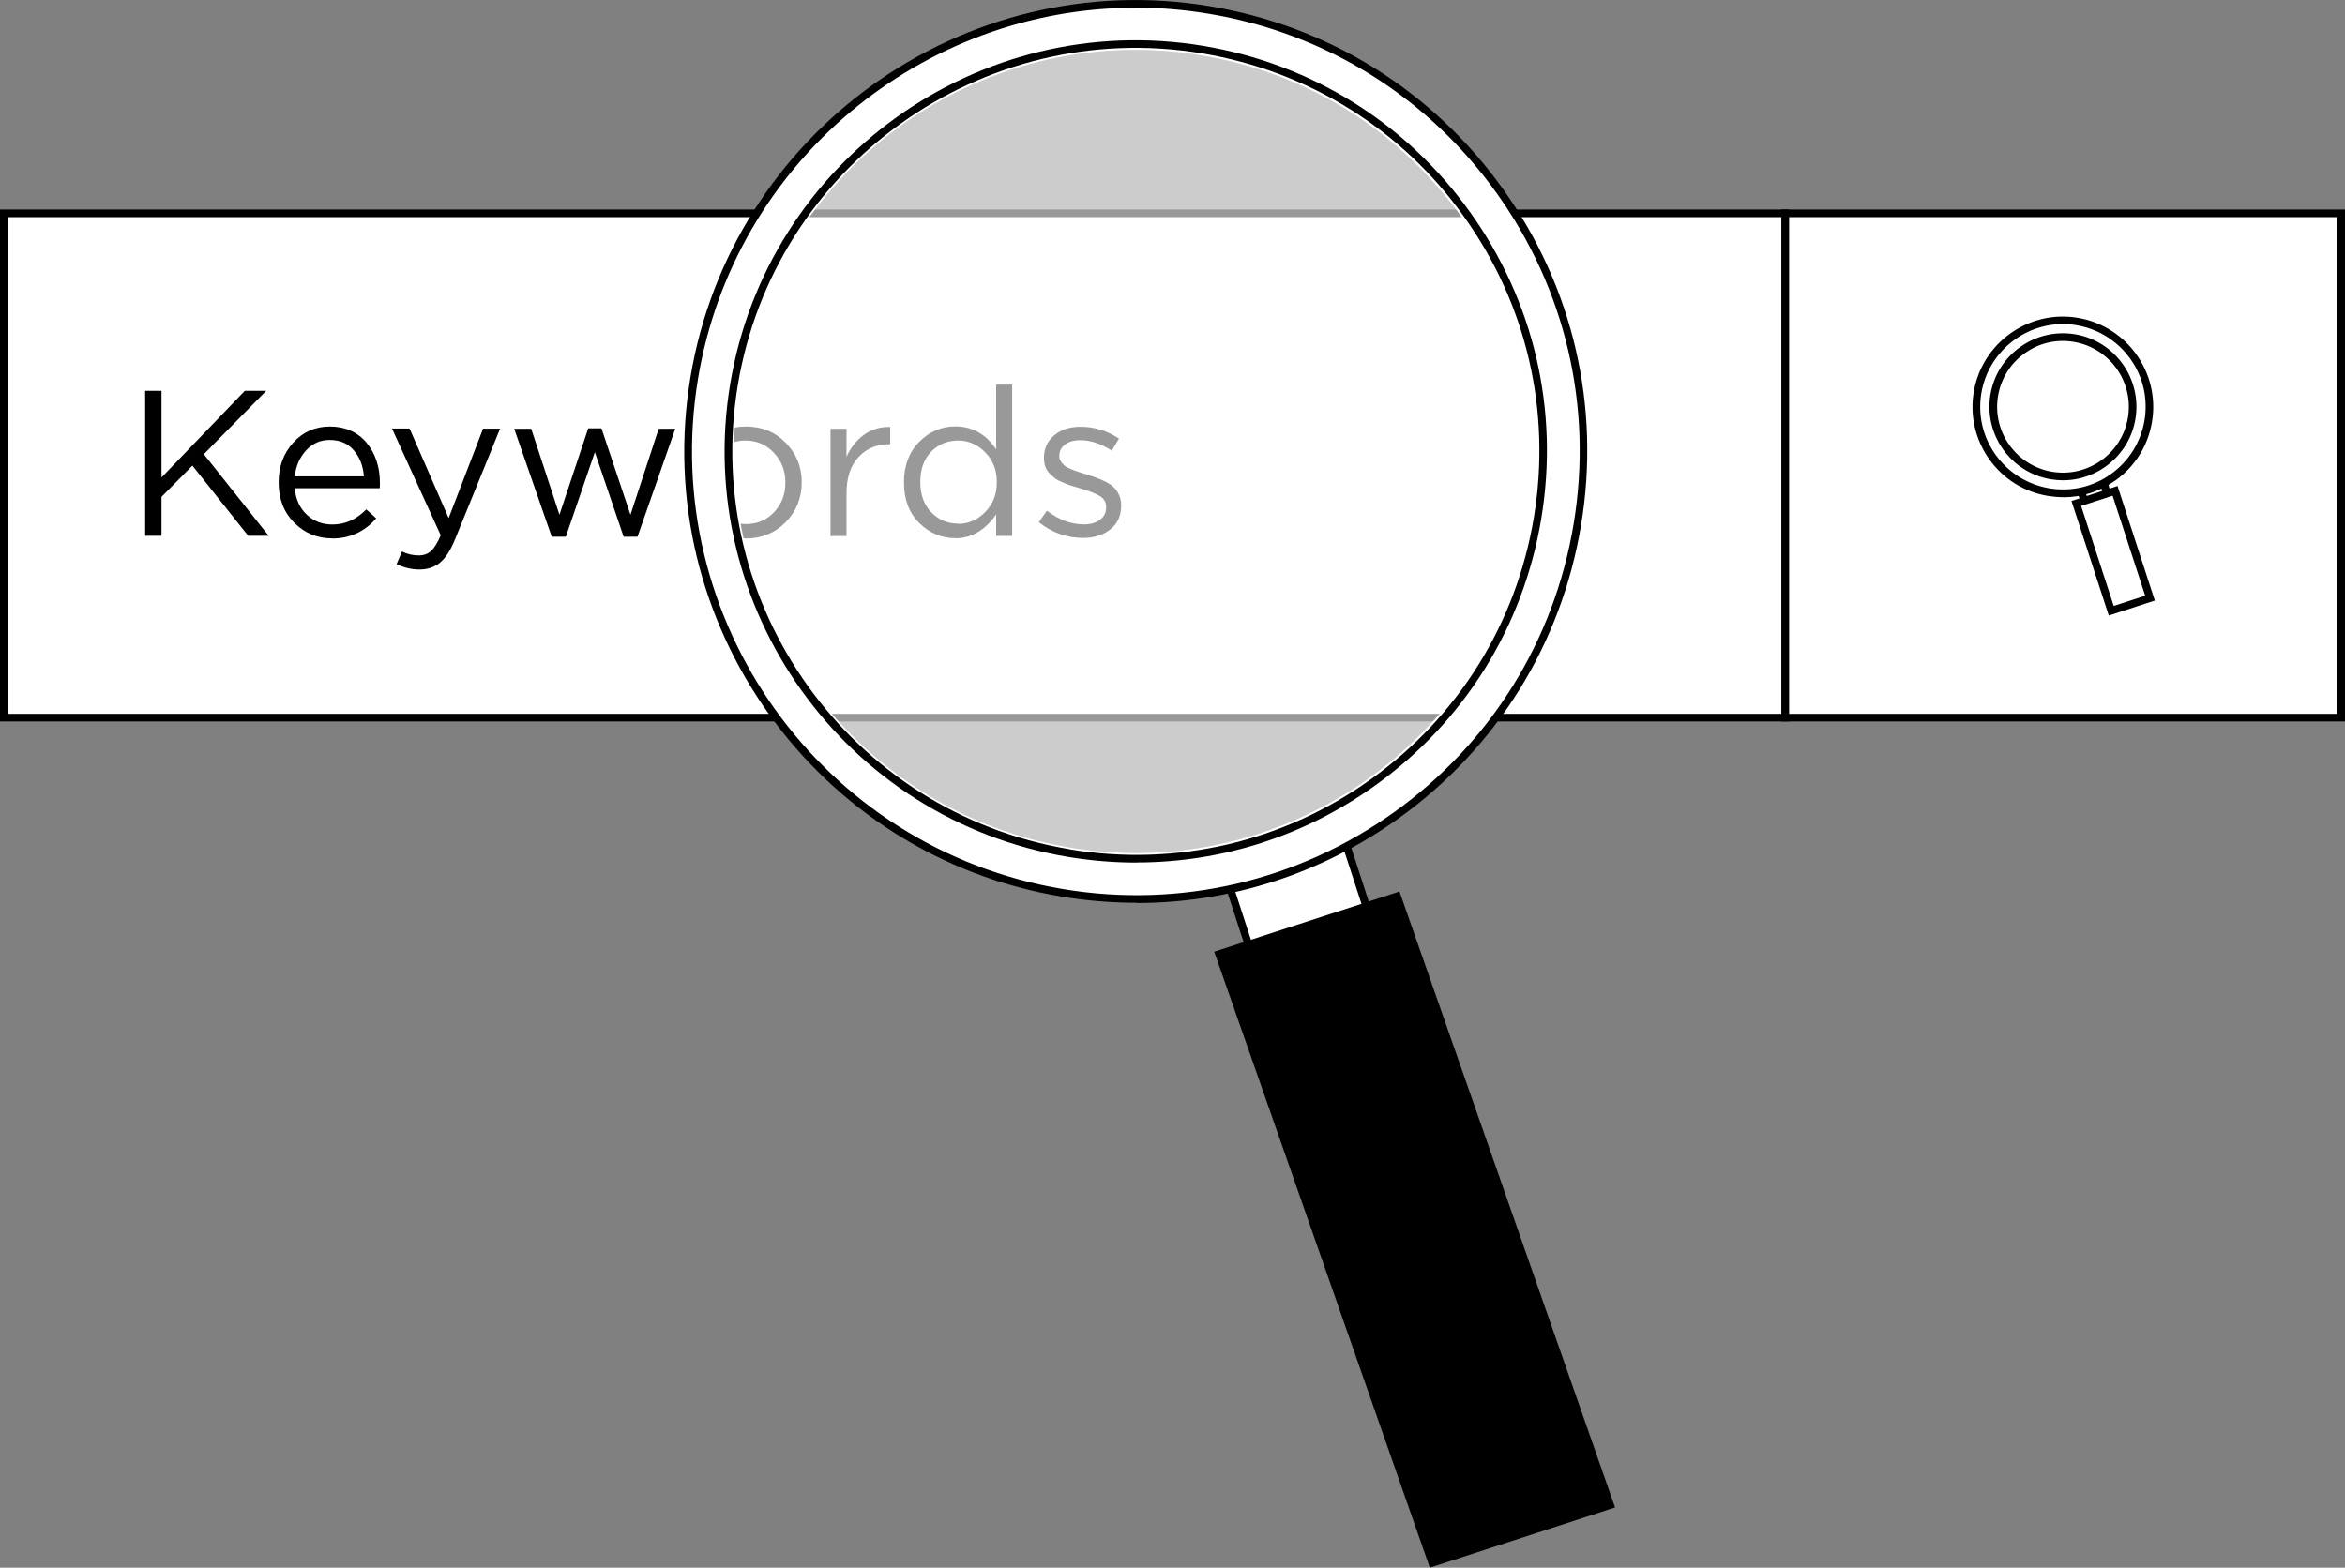 <?xml version="1.0" encoding="UTF-8"?>
<svg id="Layer_2" data-name="Layer 2" xmlns="http://www.w3.org/2000/svg" viewBox="0 0 209.37 140">
  <rect x="0" y="0" width="209.37" height="140" fill="#808080" stroke="none"/>
  <defs>
    <style>
      .cls-1 {
        opacity: .6;
      }

      .cls-1, .cls-2 {
        fill: #fff;
      }
    </style>
  </defs>
  <g id="Layer_1-2" data-name="Layer 1">
    <g>
      <g>
        <g>
          <rect class="cls-2" x=".34" y="19.05" width="159.05" height="45.04"/>
          <path d="M159.74,64.43H0V18.71h159.74v45.73ZM.68,63.75h158.37V19.39H.68v44.36Z"/>
        </g>
        <g>
          <rect class="cls-2" x="159.4" y="19.05" width="49.63" height="45.04"/>
          <path d="M209.37,64.43h-50.31V18.71h50.31v45.73ZM159.74,63.75h48.94V19.39h-48.94v44.36Z"/>
        </g>
        <g>
          <path d="M12.96,47.86v-12.96h1.46v7.74l7.44-7.74h1.91l-5.57,5.66,5.79,7.29h-1.83l-4.98-6.27-2.76,2.79v3.48h-1.46Z"/>
          <path d="M29.66,48.08c-1.33,0-2.46-.47-3.39-1.4s-1.39-2.13-1.39-3.58v-.04c0-1.39.43-2.57,1.3-3.53.87-.96,1.96-1.44,3.28-1.44s2.46.48,3.26,1.44c.8.96,1.2,2.17,1.2,3.61,0,.2,0,.35-.02.46h-7.59c.1,1.01.47,1.8,1.1,2.38s1.39.86,2.27.86c1.14,0,2.14-.45,3.02-1.35l.89.8c-1.05,1.2-2.36,1.8-3.94,1.8ZM26.33,42.54h6.16c-.07-.93-.37-1.7-.9-2.32-.52-.62-1.24-.93-2.16-.93-.83,0-1.53.31-2.1.93-.57.62-.91,1.39-1.01,2.33Z"/>
          <path d="M40.06,46.26l3.07-7.98h1.52l-4.02,9.88c-.4.97-.84,1.67-1.34,2.08s-1.11.62-1.84.62c-.69,0-1.37-.16-2.04-.48l.48-1.13c.46.23.96.35,1.5.35.44,0,.81-.13,1.1-.4.29-.27.58-.73.86-1.4l-4.35-9.53h1.57l3.48,7.98Z"/>
          <path d="M49.26,47.93l-3.35-9.64h1.52l2.52,7.68,2.57-7.72h1.18l2.59,7.72,2.52-7.68h1.48l-3.37,9.64h-1.24l-2.57-7.55-2.59,7.55h-1.26Z"/>
          <path d="M66.56,48.08c-1.42,0-2.6-.48-3.54-1.45-.94-.97-1.42-2.14-1.42-3.51v-.04c0-1.38.47-2.56,1.43-3.53.95-.97,2.14-1.46,3.57-1.46s2.6.48,3.55,1.45c.95.97,1.43,2.14,1.43,3.51v.04c0,1.38-.48,2.56-1.43,3.54-.96.97-2.15,1.46-3.58,1.46ZM66.6,46.8c1.01,0,1.85-.36,2.52-1.07.67-.72,1-1.58,1-2.61v-.04c0-1.04-.34-1.92-1.03-2.65s-1.53-1.09-2.53-1.09-1.85.36-2.51,1.08c-.66.72-.99,1.59-.99,2.62v.04c0,1.04.34,1.92,1.02,2.64.68.72,1.52,1.08,2.52,1.08Z"/>
          <path d="M74.15,47.86v-9.57h1.43v2.5c.37-.83.89-1.48,1.57-1.97.68-.49,1.46-.72,2.33-.69v1.54h-.11c-1.1,0-2.01.38-2.72,1.15-.72.77-1.07,1.85-1.07,3.24v3.81h-1.43Z"/>
          <path d="M85.28,48.06c-1.22,0-2.29-.45-3.2-1.35-.91-.9-1.37-2.1-1.37-3.61v-.04c0-1.49.46-2.7,1.37-3.61s1.98-1.37,3.2-1.37c1.52,0,2.74.68,3.66,2.04v-5.77h1.43v13.51h-1.43v-1.92c-.99,1.42-2.21,2.13-3.66,2.13ZM85.54,46.78c.93,0,1.73-.35,2.42-1.05.69-.7,1.04-1.58,1.04-2.66v-.04c0-1.06-.35-1.94-1.04-2.64-.69-.7-1.5-1.05-2.42-1.05s-1.76.33-2.41,1c-.64.67-.96,1.56-.96,2.68v.04c0,1.11.32,2.01.97,2.68.65.68,1.45,1.02,2.4,1.02Z"/>
          <path d="M96.71,48.04c-1.47,0-2.79-.47-3.96-1.41l.72-1.02c1.06.81,2.17,1.22,3.31,1.22.59,0,1.07-.14,1.43-.41.36-.27.55-.64.55-1.11v-.04c0-.43-.2-.77-.61-1-.41-.23-1-.46-1.78-.68-.35-.1-.6-.18-.76-.23s-.4-.14-.7-.27c-.31-.12-.54-.24-.69-.36-.15-.12-.32-.26-.5-.44-.18-.18-.31-.39-.39-.62-.08-.23-.12-.49-.12-.78v-.04c0-.81.31-1.47.92-1.98.61-.51,1.39-.76,2.34-.76,1.23,0,2.38.35,3.44,1.06l-.65,1.07c-.95-.62-1.89-.93-2.83-.93-.56,0-1,.13-1.34.39-.34.26-.51.59-.51,1v.04c0,.17.05.33.15.48.1.15.21.27.33.37.12.1.32.2.58.31s.48.19.64.24.41.13.76.24c.36.11.66.21.9.3.24.09.51.21.81.36s.54.32.72.5.33.4.45.68c.12.27.18.57.18.91v.04c0,.89-.32,1.59-.96,2.1-.64.51-1.46.77-2.44.77Z"/>
        </g>
        <g>
          <g>
            <rect class="cls-2" x="186.38" y="42.85" width="1.15" height="2.14" transform="translate(170.88 -147.45) rotate(71.98)"/>
            <path d="M185.9,45.23l-.57-1.74,2.69-.87.57,1.74-2.69.87ZM186.2,43.93l.14.44,1.38-.45-.14-.44-1.38.45Z"/>
          </g>
          <g>
            <circle class="cls-2" cx="184.19" cy="36.33" r="7.73"/>
            <path d="M184.2,44.4c-.44,0-.89-.04-1.34-.11-2.13-.35-3.99-1.51-5.24-3.26-1.25-1.75-1.75-3.89-1.4-6.01.73-4.39,4.89-7.37,9.28-6.64,4.39.73,7.37,4.89,6.64,9.28-.35,2.13-1.51,3.99-3.26,5.24-1.38.99-3.01,1.51-4.68,1.51ZM184.18,28.94c-3.54,0-6.68,2.57-7.28,6.18-.32,1.95.13,3.9,1.28,5.5,1.15,1.6,2.85,2.66,4.8,2.99,1.94.32,3.9-.13,5.5-1.28,1.6-1.15,2.66-2.85,2.99-4.8.32-1.95-.13-3.9-1.28-5.5-1.15-1.6-2.85-2.66-4.8-2.99-.41-.07-.81-.1-1.21-.1Z"/>
          </g>
          <g>
            <circle class="cls-2" cx="184.19" cy="36.33" r="6.22"/>
            <path d="M184.19,42.89c-.36,0-.72-.03-1.08-.09h0c-3.57-.59-5.99-3.98-5.4-7.55.29-1.73,1.23-3.24,2.66-4.26,1.43-1.02,3.16-1.42,4.89-1.14,3.57.59,5.99,3.98,5.4,7.55-.53,3.21-3.32,5.49-6.47,5.49ZM183.23,42.13c3.2.53,6.23-1.64,6.76-4.84.53-3.2-1.64-6.23-4.84-6.76-1.55-.26-3.11.1-4.38,1.02-1.28.91-2.12,2.27-2.38,3.82-.53,3.2,1.64,6.23,4.84,6.76h0Z"/>
          </g>
          <g>
            <rect class="cls-2" x="186.85" y="44.15" width="3.64" height="10.08" transform="translate(-5.96 60.79) rotate(-18.02)"/>
            <path d="M188.28,54.97l-3.33-10.23,4.11-1.34,3.33,10.23-4.11,1.34ZM185.81,45.18l2.91,8.93,2.81-.91-2.91-8.93-2.81.91Z"/>
          </g>
        </g>
      </g>
      <g>
        <g>
          <rect class="cls-2" x="112.25" y="74.78" width="7.44" height="11.07" transform="translate(156.46 -54.81) rotate(71.98)"/>
          <path d="M111.64,86l-2.51-7.72,11.17-3.64,2.51,7.72-11.17,3.64ZM109.99,78.71l2.09,6.42,9.87-3.21-2.09-6.42-9.87,3.21Z"/>
        </g>
        <polygon points="144.2 134.62 124.95 79.61 108.41 84.99 127.66 140 144.2 134.62"/>
        <circle class="cls-1" cx="101.4" cy="40.31" r="39.96"/>
        <path class="cls-2" d="M101.35,4.45c1.97,0,3.96.16,5.91.49,9.45,1.57,17.72,6.72,23.29,14.51,5.57,7.79,7.78,17.28,6.21,26.73-1.4,8.43-5.76,16.09-12.29,21.58-6.46,5.43-14.64,8.42-23.03,8.42-1.97,0-3.96-.16-5.91-.49-19.5-3.23-32.74-21.73-29.51-41.24,1.4-8.43,5.76-16.09,12.29-21.58,6.46-5.43,14.64-8.42,23.03-8.42M101.35.34c-19.2,0-36.13,13.87-39.38,33.43-3.61,21.77,11.11,42.35,32.89,45.96,2.21.37,4.41.54,6.58.54,19.2,0,36.13-13.87,39.38-33.43,3.61-21.77-11.11-42.35-32.89-45.96-2.21-.37-4.41-.54-6.58-.54h0Z"/>
        <path d="M101.49,80.62c-2.22,0-4.45-.18-6.68-.55-21.92-3.63-36.81-24.43-33.17-46.35C65.27,11.79,86.07-3.09,107.99.55c10.62,1.76,19.92,7.55,26.19,16.31s8.75,19.43,6.98,30.05c-1.76,10.62-7.55,19.92-16.31,26.19-6.92,4.95-15.03,7.54-23.37,7.54ZM101.38.69c-19.02,0-35.85,13.78-39.06,33.14-3.57,21.55,11.05,41.99,32.61,45.57,10.44,1.73,20.93-.71,29.54-6.87,8.61-6.16,14.3-15.3,16.03-25.74,1.73-10.44-.71-20.93-6.87-29.54-6.16-8.61-15.3-14.3-25.74-16.03-2.18-.36-4.36-.54-6.5-.54Z"/>
        <path d="M101.48,77.03c-2.02,0-4.05-.17-6.08-.5-19.97-3.31-33.52-22.25-30.21-42.22C68.49,14.34,87.44.78,107.4,4.09c9.67,1.6,18.14,6.88,23.85,14.85s7.97,17.69,6.36,27.37c-1.6,9.67-6.88,18.14-14.85,23.85-6.3,4.51-13.69,6.86-21.29,6.86ZM95.51,75.85c9.49,1.57,19.03-.64,26.86-6.24,7.83-5.6,13-13.91,14.58-23.41,1.57-9.49-.64-19.03-6.24-26.86-5.6-7.83-13.91-13-23.41-14.58-19.6-3.25-38.18,10.05-41.43,29.65-3.25,19.6,10.05,38.18,29.65,41.43h0Z"/>
      </g>
    </g>
  </g>
</svg>